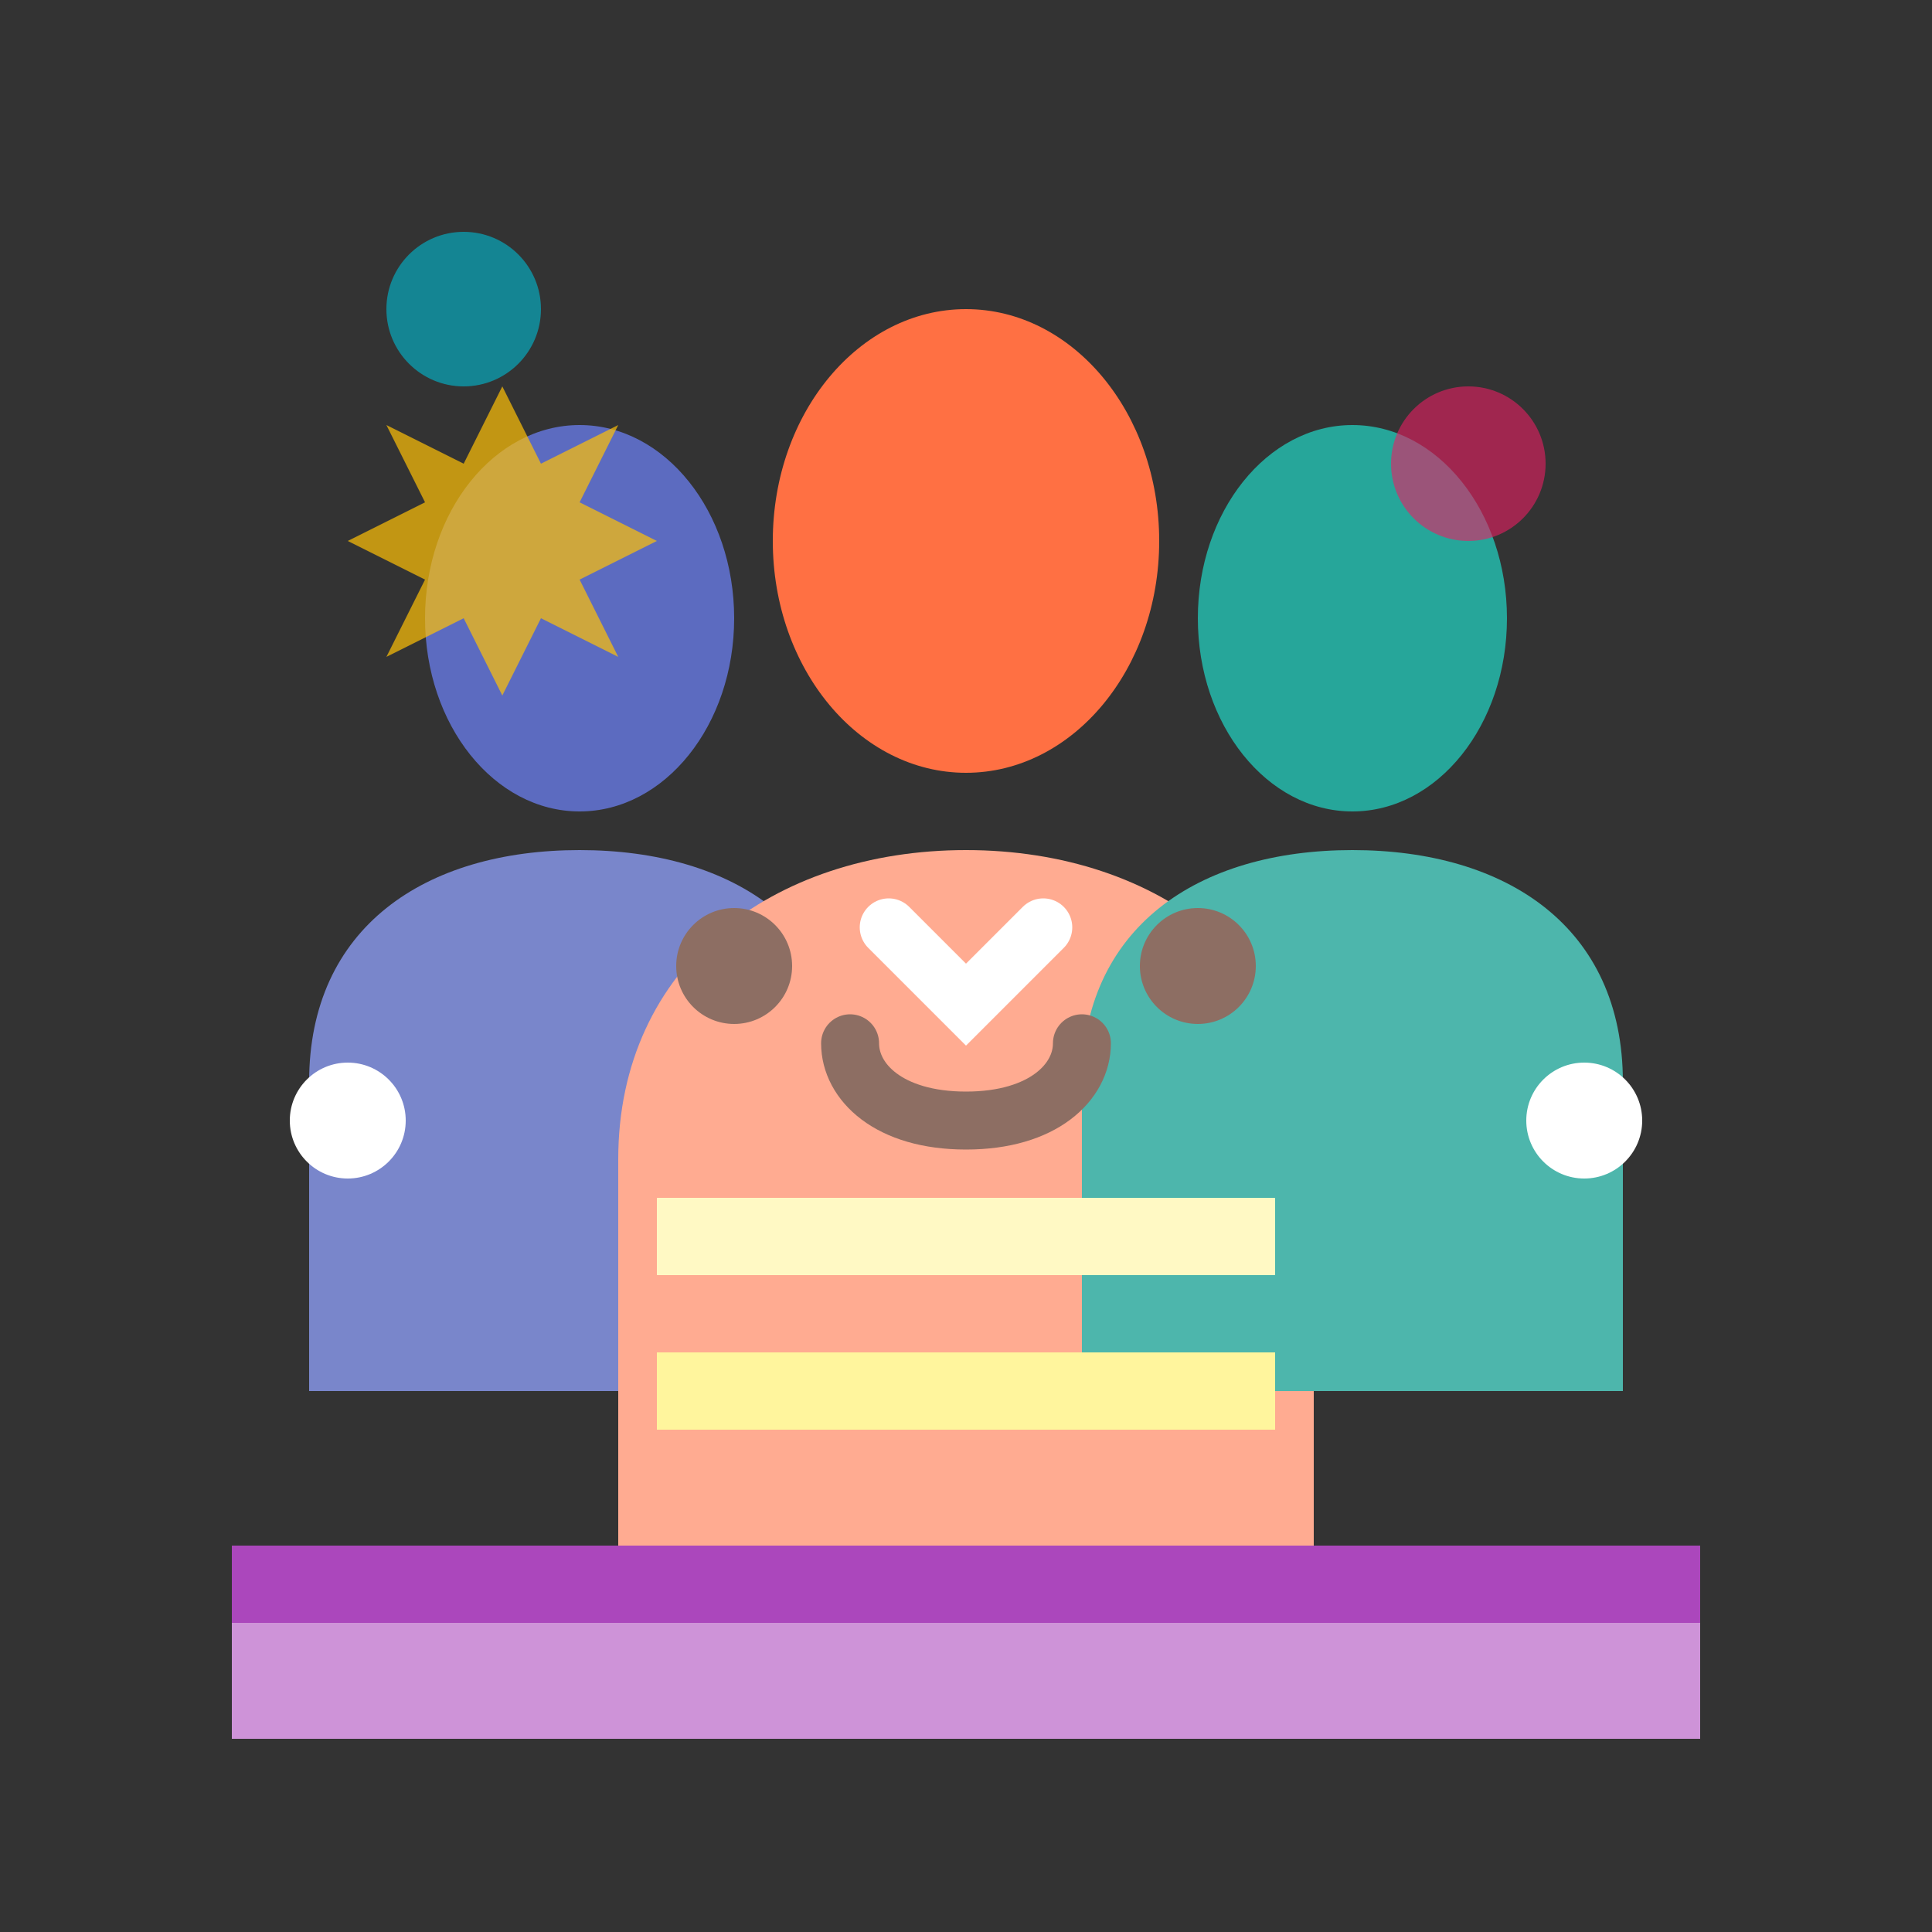<svg width="50" height="50" viewBox="0 0 50 50" fill="none" xmlns="http://www.w3.org/2000/svg">
<rect x="0" y="0" width="50" height="50" fill="#333333" stroke="none"/>
<ellipse cx="15" cy="16" rx="4" ry="5" fill="#5C6BC0"/>
<path d="M8 28C8 24 11 22 15 22C19 22 22 24 22 28V36H8V28Z" fill="#7986CB"/>
<ellipse cx="25" cy="14" rx="5" ry="6" fill="#FF7043"/>
<path d="M16 30C16 25 20 22 25 22C30 22 34 25 34 30V40H16V30Z" fill="#FFAB91"/>
<ellipse cx="35" cy="16" rx="4" ry="5" fill="#26A69A"/>
<path d="M28 28C28 24 31 22 35 22C39 22 42 24 42 28V36H28V28Z" fill="#4DB6AC"/>
<rect x="17" y="31" width="16" height="2" fill="#FFF9C4"/>
<rect x="17" y="35" width="16" height="2" fill="#FFF59D"/>
<circle cx="9" cy="29" r="1.5" fill="#FFFFFF"/>
<circle cx="41" cy="29" r="1.5" fill="#FFFFFF"/>
<path d="M23 24L25 26L27 24" stroke="#FFFFFF" stroke-width="1.5" stroke-linecap="round"/>
<path d="M6 40H44V45H6V40Z" fill="#AB47BC"/>
<path d="M6 42H44V45H6V42Z" fill="#CE93D8"/>
<circle cx="19" cy="25" r="1.5" fill="#8D6E63"/>
<circle cx="31" cy="25" r="1.5" fill="#8D6E63"/>
<path d="M22 27C22 28 23 29 25 29C27 29 28 28 28 27" stroke="#8D6E63" stroke-width="1.5" stroke-linecap="round"/>
<path d="M12 12L13 10L14 12L16 11L15 13L17 14L15 15L16 17L14 16L13 18L12 16L10 17L11 15L9 14L11 13L10 11L12 12Z" fill="#FFC107" opacity="0.7"/>
<circle cx="38" cy="12" r="2" fill="#E91E63" opacity="0.6"/>
<circle cx="12" cy="8" r="2" fill="#00BCD4" opacity="0.6"/>
</svg>
